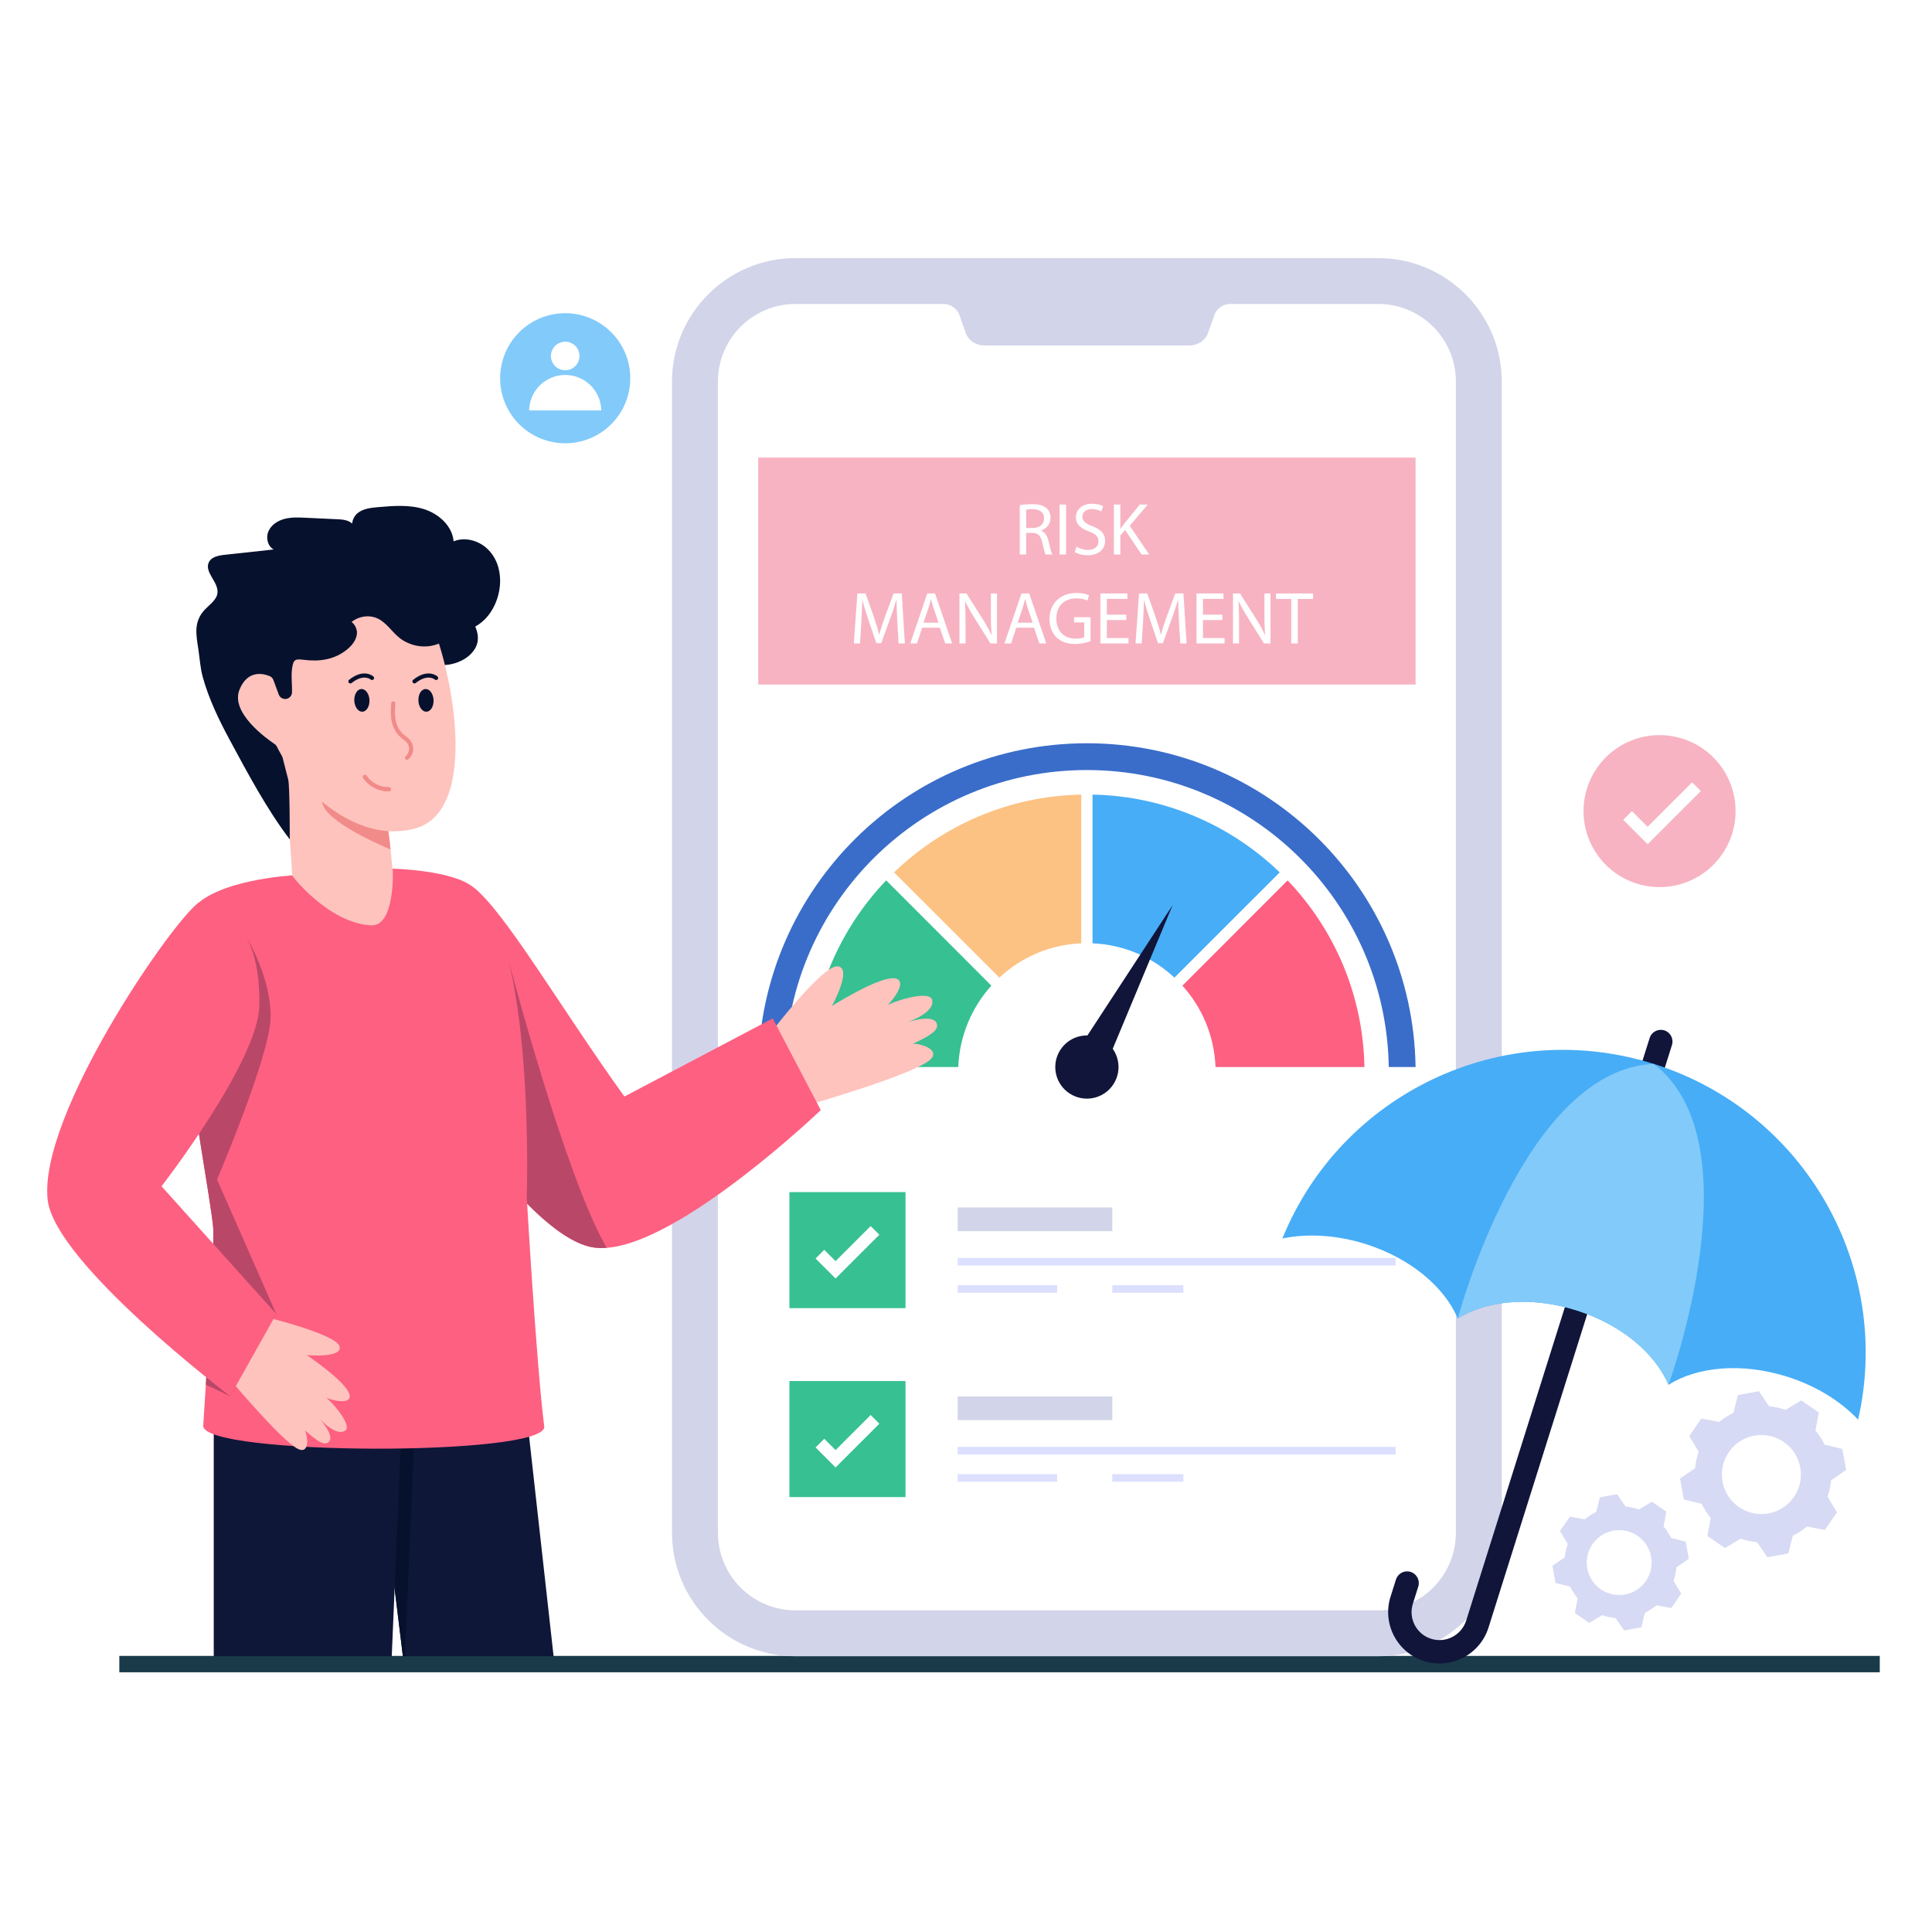 <svg xmlns="http://www.w3.org/2000/svg" xmlns:xlink="http://www.w3.org/1999/xlink" width="500" zoomAndPan="magnify" viewBox="0 0 375 375" height="500" preserveAspectRatio="xMidYMid meet" version="1.0"><defs><clipPath id="0e3dbcc4fe"><path d="M 23 321 L 365 321 L 365 324.59 L 23 324.59 Z M 23 321 " clip-rule="nonzero"/></clipPath><clipPath id="a0d99aaabc"><path d="M 130 50.09 L 292 50.09 L 292 322 L 130 322 Z M 130 50.09 " clip-rule="nonzero"/></clipPath></defs><rect x="-37.5" width="450" fill="#ffffff" y="-37.5" height="450" fill-opacity="1"/><rect x="-37.5" width="450" fill="#ffffff" y="-37.5" height="450" fill-opacity="1"/><g clip-path="url(#0e3dbcc4fe)"><path fill="#1a3a49" d="M 23.16 321.41 L 364.863 321.41 L 364.863 324.59 L 23.16 324.59 Z M 23.16 321.41 " fill-opacity="1" fill-rule="nonzero"/></g><g clip-path="url(#a0d99aaabc)"><path fill="#d2d4e9" d="M 154.422 321.48 C 141.195 321.48 130.434 310.727 130.434 297.508 L 130.434 74.07 C 130.434 60.848 141.195 50.094 154.422 50.094 L 267.504 50.094 C 280.73 50.094 291.492 60.848 291.492 74.07 L 291.492 297.508 C 291.492 310.727 280.73 321.48 267.504 321.48 Z M 154.422 321.48 " fill-opacity="1" fill-rule="nonzero"/></g><path fill="#ffffff" d="M 282.586 74.062 L 282.586 297.5 C 282.586 305.148 276.902 311.457 269.527 312.438 C 268.863 312.527 268.191 312.574 267.504 312.574 L 154.422 312.574 C 153.742 312.574 153.059 312.527 152.402 312.438 C 145.027 311.457 139.348 305.148 139.348 297.5 L 139.348 74.062 C 139.348 65.742 146.09 58.996 154.422 58.996 L 183.121 58.996 C 184.523 58.996 185.77 59.871 186.238 61.199 L 187.457 64.648 C 187.965 66.086 189.426 67.055 191.078 67.055 L 230.863 67.055 C 232.5 67.055 233.949 66.086 234.469 64.648 L 235.691 61.199 C 236.156 59.871 237.402 58.996 238.812 58.996 L 267.504 58.996 C 275.84 58.996 282.586 65.742 282.586 74.062 Z M 282.586 74.062 " fill-opacity="1" fill-rule="nonzero"/><path fill="#f7b3c2" d="M 147.172 88.812 L 274.762 88.812 L 274.762 132.867 L 147.172 132.867 Z M 147.172 88.812 " fill-opacity="1" fill-rule="nonzero"/><path fill="#ffffff" d="M 197.93 98.062 C 198.562 97.934 199.469 97.859 200.332 97.859 C 201.672 97.859 202.535 98.105 203.141 98.652 C 203.629 99.082 203.902 99.746 203.902 100.492 C 203.902 101.773 203.098 102.625 202.074 102.969 L 202.074 103.012 C 202.824 103.27 203.27 103.961 203.5 104.969 C 203.816 106.32 204.047 107.258 204.25 107.633 L 202.953 107.633 C 202.793 107.359 202.578 106.523 202.305 105.312 C 202.016 103.977 201.5 103.473 200.359 103.43 L 199.18 103.43 L 199.18 107.633 L 197.93 107.633 Z M 199.18 102.48 L 200.461 102.48 C 201.801 102.48 202.652 101.746 202.652 100.637 C 202.652 99.387 201.742 98.84 200.418 98.824 C 199.812 98.824 199.383 98.883 199.18 98.938 Z M 199.18 102.48 " fill-opacity="1" fill-rule="nonzero"/><path fill="#ffffff" d="M 205.672 97.934 L 206.922 97.934 L 206.922 107.633 L 205.672 107.633 Z M 205.672 97.934 " fill-opacity="1" fill-rule="nonzero"/><path fill="#ffffff" d="M 208.938 106.105 C 209.5 106.449 210.32 106.738 211.184 106.738 C 212.465 106.738 213.215 106.062 213.215 105.086 C 213.215 104.176 212.695 103.66 211.387 103.156 C 209.801 102.594 208.824 101.773 208.824 100.406 C 208.824 98.895 210.074 97.773 211.961 97.773 C 212.953 97.773 213.676 98.004 214.105 98.25 L 213.762 99.27 C 213.445 99.098 212.797 98.809 211.918 98.809 C 210.594 98.809 210.09 99.602 210.09 100.262 C 210.09 101.168 210.68 101.617 212.02 102.133 C 213.66 102.766 214.496 103.559 214.496 104.984 C 214.496 106.48 213.387 107.773 211.098 107.773 C 210.16 107.773 209.141 107.5 208.621 107.156 Z M 208.938 106.105 " fill-opacity="1" fill-rule="nonzero"/><path fill="#ffffff" d="M 216.207 97.934 L 217.457 97.934 L 217.457 102.609 L 217.5 102.609 C 217.762 102.234 218.02 101.891 218.266 101.574 L 221.23 97.934 L 222.785 97.934 L 219.273 102.047 L 223.059 107.633 L 221.578 107.633 L 218.379 102.867 L 217.457 103.934 L 217.457 107.633 L 216.207 107.633 Z M 216.207 97.934 " fill-opacity="1" fill-rule="nonzero"/><path fill="#ffffff" d="M 174.168 120.633 C 174.098 119.281 174.012 117.656 174.023 116.445 L 173.98 116.445 C 173.652 117.582 173.246 118.793 172.758 120.129 L 171.043 124.836 L 170.094 124.836 L 168.523 120.219 C 168.066 118.852 167.676 117.598 167.402 116.445 L 167.375 116.445 C 167.344 117.656 167.273 119.281 167.188 120.734 L 166.926 124.895 L 165.73 124.895 L 166.41 115.195 L 168.008 115.195 L 169.664 119.887 C 170.066 121.082 170.398 122.145 170.641 123.152 L 170.684 123.152 C 170.93 122.176 171.273 121.109 171.707 119.887 L 173.434 115.195 L 175.031 115.195 L 175.637 124.895 L 174.414 124.895 Z M 174.168 120.633 " fill-opacity="1" fill-rule="nonzero"/><path fill="#ffffff" d="M 178.988 121.844 L 177.98 124.895 L 176.684 124.895 L 179.98 115.195 L 181.492 115.195 L 184.805 124.895 L 183.465 124.895 L 182.43 121.844 Z M 182.172 120.863 L 181.219 118.074 C 181.004 117.441 180.859 116.863 180.715 116.301 L 180.688 116.301 C 180.543 116.879 180.387 117.469 180.199 118.059 L 179.246 120.863 Z M 182.172 120.863 " fill-opacity="1" fill-rule="nonzero"/><path fill="#ffffff" d="M 186.227 124.895 L 186.227 115.195 L 187.594 115.195 L 190.703 120.102 C 191.426 121.238 191.984 122.262 192.445 123.254 L 192.477 123.238 C 192.359 121.945 192.332 120.766 192.332 119.254 L 192.332 115.195 L 193.512 115.195 L 193.512 124.895 L 192.246 124.895 L 189.164 119.973 C 188.488 118.895 187.84 117.785 187.352 116.734 L 187.305 116.75 C 187.379 117.973 187.406 119.137 187.406 120.75 L 187.406 124.895 Z M 186.227 124.895 " fill-opacity="1" fill-rule="nonzero"/><path fill="#ffffff" d="M 197.266 121.844 L 196.258 124.895 L 194.961 124.895 L 198.258 115.195 L 199.773 115.195 L 203.082 124.895 L 201.742 124.895 L 200.707 121.844 Z M 200.449 120.863 L 199.496 118.074 C 199.281 117.441 199.137 116.863 198.992 116.301 L 198.965 116.301 C 198.82 116.879 198.664 117.469 198.477 118.059 L 197.527 120.863 Z M 200.449 120.863 " fill-opacity="1" fill-rule="nonzero"/><path fill="#ffffff" d="M 211.676 124.461 C 211.113 124.664 210.004 124.996 208.695 124.996 C 207.227 124.996 206.016 124.621 205.066 123.715 C 204.23 122.906 203.711 121.613 203.711 120.102 C 203.727 117.211 205.715 115.094 208.969 115.094 C 210.09 115.094 210.969 115.34 211.387 115.539 L 211.086 116.562 C 210.566 116.332 209.918 116.145 208.938 116.145 C 206.578 116.145 205.039 117.613 205.039 120.043 C 205.039 122.504 206.52 123.957 208.781 123.957 C 209.602 123.957 210.164 123.844 210.449 123.699 L 210.449 120.809 L 208.477 120.809 L 208.477 119.801 L 211.676 119.801 Z M 211.676 124.461 " fill-opacity="1" fill-rule="nonzero"/><path fill="#ffffff" d="M 218.609 120.348 L 214.84 120.348 L 214.84 123.844 L 219.043 123.844 L 219.043 124.895 L 213.586 124.895 L 213.586 115.195 L 218.828 115.195 L 218.828 116.246 L 214.84 116.246 L 214.84 119.309 L 218.609 119.309 Z M 218.609 120.348 " fill-opacity="1" fill-rule="nonzero"/><path fill="#ffffff" d="M 228.844 120.633 C 228.773 119.281 228.688 117.656 228.699 116.445 L 228.656 116.445 C 228.328 117.582 227.922 118.793 227.434 120.129 L 225.719 124.836 L 224.77 124.836 L 223.199 120.219 C 222.742 118.852 222.352 117.598 222.078 116.445 L 222.051 116.445 C 222.02 117.656 221.949 119.281 221.863 120.734 L 221.602 124.895 L 220.406 124.895 L 221.086 115.195 L 222.684 115.195 L 224.34 119.887 C 224.742 121.082 225.074 122.145 225.316 123.152 L 225.359 123.152 C 225.605 122.176 225.949 121.109 226.383 119.887 L 228.109 115.195 L 229.707 115.195 L 230.312 124.895 L 229.09 124.895 Z M 228.844 120.633 " fill-opacity="1" fill-rule="nonzero"/><path fill="#ffffff" d="M 237.262 120.348 L 233.492 120.348 L 233.492 123.844 L 237.695 123.844 L 237.695 124.895 L 232.238 124.895 L 232.238 115.195 L 237.48 115.195 L 237.48 116.246 L 233.492 116.246 L 233.492 119.309 L 237.262 119.309 Z M 237.262 120.348 " fill-opacity="1" fill-rule="nonzero"/><path fill="#ffffff" d="M 239.32 124.895 L 239.32 115.195 L 240.688 115.195 L 243.797 120.102 C 244.516 121.238 245.078 122.262 245.539 123.254 L 245.566 123.238 C 245.453 121.945 245.426 120.766 245.426 119.254 L 245.426 115.195 L 246.605 115.195 L 246.605 124.895 L 245.336 124.895 L 242.258 119.973 C 241.578 118.895 240.934 117.785 240.441 116.734 L 240.398 116.75 C 240.473 117.973 240.5 119.137 240.5 120.75 L 240.5 124.895 Z M 239.32 124.895 " fill-opacity="1" fill-rule="nonzero"/><path fill="#ffffff" d="M 250.633 116.258 L 247.68 116.258 L 247.68 115.195 L 254.867 115.195 L 254.867 116.258 L 251.898 116.258 L 251.898 124.895 L 250.633 124.895 Z M 250.633 116.258 " fill-opacity="1" fill-rule="nonzero"/><path fill="#47adf7" d="M 248.395 169.328 L 227.953 189.762 C 223.758 185.828 218.203 183.355 212.059 183.098 L 212.059 154.23 C 226.16 154.512 238.949 160.215 248.395 169.328 Z M 248.395 169.328 " fill-opacity="1" fill-rule="nonzero"/><path fill="#3a6dc9" d="M 269.559 207.109 C 269.055 175.184 243.016 149.465 210.965 149.465 C 178.914 149.465 152.875 175.184 152.375 207.109 L 147.172 207.109 C 147.695 172.32 176.051 144.266 210.965 144.266 C 245.879 144.266 274.238 172.32 274.762 207.109 Z M 269.559 207.109 " fill-opacity="1" fill-rule="nonzero"/><path fill="#fcc283" d="M 209.871 154.23 L 209.871 183.098 C 203.73 183.355 198.176 185.828 193.98 189.762 L 173.535 169.328 C 182.98 160.215 195.773 154.512 209.871 154.23 Z M 209.871 154.23 " fill-opacity="1" fill-rule="nonzero"/><path fill="#fe6081" d="M 264.836 207.109 L 235.934 207.109 C 235.691 201.035 233.309 195.531 229.504 191.312 L 249.926 170.879 C 258.953 180.34 264.574 193.039 264.836 207.109 Z M 264.836 207.109 " fill-opacity="1" fill-rule="nonzero"/><path fill="#37c092" d="M 192.426 191.312 C 188.621 195.531 186.238 201.035 186 207.109 L 157.098 207.109 C 157.359 193.039 162.977 180.34 172.008 170.879 Z M 192.426 191.312 " fill-opacity="1" fill-rule="nonzero"/><path fill="#11153a" d="M 217.105 207.109 C 217.105 207.512 217.066 207.914 216.988 208.309 C 216.906 208.703 216.793 209.086 216.637 209.457 C 216.484 209.832 216.293 210.184 216.07 210.52 C 215.848 210.855 215.59 211.164 215.305 211.449 C 215.023 211.734 214.711 211.988 214.375 212.211 C 214.043 212.438 213.688 212.625 213.316 212.777 C 212.941 212.934 212.559 213.051 212.164 213.129 C 211.77 213.207 211.367 213.246 210.965 213.246 C 210.562 213.246 210.164 213.207 209.77 213.129 C 209.371 213.051 208.988 212.934 208.617 212.777 C 208.246 212.625 207.891 212.438 207.555 212.211 C 207.219 211.988 206.91 211.734 206.625 211.449 C 206.34 211.164 206.086 210.855 205.863 210.52 C 205.637 210.184 205.449 209.832 205.293 209.457 C 205.141 209.086 205.023 208.703 204.945 208.309 C 204.867 207.914 204.828 207.512 204.828 207.109 C 204.828 206.707 204.867 206.309 204.945 205.914 C 205.023 205.52 205.141 205.137 205.293 204.762 C 205.449 204.391 205.637 204.035 205.863 203.703 C 206.086 203.367 206.34 203.059 206.625 202.773 C 206.91 202.488 207.219 202.234 207.555 202.008 C 207.891 201.785 208.246 201.598 208.617 201.441 C 208.988 201.289 209.371 201.172 209.77 201.094 C 210.164 201.016 210.562 200.977 210.965 200.977 C 211.367 200.977 211.77 201.016 212.164 201.094 C 212.559 201.172 212.941 201.289 213.316 201.441 C 213.688 201.598 214.043 201.785 214.375 202.008 C 214.711 202.234 215.023 202.488 215.305 202.773 C 215.59 203.059 215.848 203.367 216.07 203.703 C 216.293 204.035 216.484 204.391 216.637 204.762 C 216.793 205.137 216.906 205.52 216.988 205.914 C 217.066 206.309 217.105 206.707 217.105 207.109 Z M 217.105 207.109 " fill-opacity="1" fill-rule="nonzero"/><path fill="#11153a" d="M 208.066 205.578 L 227.605 175.688 L 213.863 208.645 Z M 208.066 205.578 " fill-opacity="1" fill-rule="nonzero"/><path fill="#37c092" d="M 153.227 231.387 L 175.758 231.387 L 175.758 253.91 L 153.227 253.91 Z M 153.227 231.387 " fill-opacity="1" fill-rule="nonzero"/><path fill="#ffffff" d="M 162.184 248.16 L 158.301 244.277 L 159.988 242.59 L 162.184 244.785 L 168.996 237.977 L 170.684 239.664 Z M 162.184 248.16 " fill-opacity="1" fill-rule="nonzero"/><path fill="#d2d4e9" d="M 185.887 234.371 L 215.895 234.371 L 215.895 238.969 L 185.887 238.969 Z M 185.887 234.371 " fill-opacity="1" fill-rule="nonzero"/><path fill="#dcdffe" d="M 185.887 244.168 L 270.891 244.168 L 270.891 245.633 L 185.887 245.633 Z M 185.887 244.168 " fill-opacity="1" fill-rule="nonzero"/><path fill="#dcdffe" d="M 185.887 249.457 L 205.188 249.457 L 205.188 250.922 L 185.887 250.922 Z M 185.887 249.457 " fill-opacity="1" fill-rule="nonzero"/><path fill="#dcdffe" d="M 215.895 249.457 L 229.691 249.457 L 229.691 250.922 L 215.895 250.922 Z M 215.895 249.457 " fill-opacity="1" fill-rule="nonzero"/><path fill="#37c092" d="M 153.227 268.059 L 175.758 268.059 L 175.758 290.582 L 153.227 290.582 Z M 153.227 268.059 " fill-opacity="1" fill-rule="nonzero"/><path fill="#ffffff" d="M 162.184 284.832 L 158.301 280.949 L 159.988 279.266 L 162.184 281.461 L 168.996 274.652 L 170.684 276.34 Z M 162.184 284.832 " fill-opacity="1" fill-rule="nonzero"/><path fill="#d2d4e9" d="M 185.887 271.047 L 215.895 271.047 L 215.895 275.641 L 185.887 275.641 Z M 185.887 271.047 " fill-opacity="1" fill-rule="nonzero"/><path fill="#dcdffe" d="M 185.887 280.844 L 270.891 280.844 L 270.891 282.305 L 185.887 282.305 Z M 185.887 280.844 " fill-opacity="1" fill-rule="nonzero"/><path fill="#dcdffe" d="M 185.887 286.133 L 205.188 286.133 L 205.188 287.598 L 185.887 287.598 Z M 185.887 286.133 " fill-opacity="1" fill-rule="nonzero"/><path fill="#dcdffe" d="M 215.895 286.133 L 229.691 286.133 L 229.691 287.598 L 215.895 287.598 Z M 215.895 286.133 " fill-opacity="1" fill-rule="nonzero"/><path fill="#11153a" d="M 276.418 322.422 C 271.172 320.773 268.25 315.168 269.902 309.926 L 270.953 306.59 C 271.328 305.395 272.605 304.73 273.801 305.105 C 274.996 305.48 275.66 306.758 275.285 307.953 L 274.234 311.289 C 273.336 314.145 274.926 317.195 277.781 318.09 C 280.633 318.988 283.688 317.398 284.586 314.547 L 320.195 201.477 C 320.57 200.281 321.848 199.617 323.043 199.992 C 324.238 200.371 324.902 201.645 324.527 202.84 L 288.918 315.91 C 287.266 321.152 281.66 324.07 276.418 322.422 " fill-opacity="1" fill-rule="nonzero"/><path fill="#47adf7" d="M 360.656 275.547 C 357.297 271.996 352.512 268.98 346.832 267.195 C 338.066 264.438 329.406 265.273 323.852 268.797 C 321.316 262.727 314.699 257.082 305.934 254.324 C 297.164 251.566 288.504 252.402 282.949 255.93 C 280.418 249.859 273.797 244.215 265.031 241.457 C 259.352 239.668 253.703 239.402 248.914 240.387 C 260.301 212.312 291.559 197.242 320.992 206.5 C 350.426 215.762 367.414 246.016 360.656 275.547 Z M 360.656 275.547 " fill-opacity="1" fill-rule="nonzero"/><path fill="#82cafa" d="M 323.852 268.797 C 321.316 262.727 314.699 257.082 305.934 254.324 C 297.164 251.566 288.504 252.402 282.949 255.93 C 282.949 255.93 295.762 207.602 320.992 206.5 C 341.047 221.848 323.852 268.797 323.852 268.797 Z M 323.852 268.797 " fill-opacity="1" fill-rule="nonzero"/><path fill="#d7daf4" d="M 358.34 285.316 L 357.598 281.246 L 354.148 280.398 C 353.672 279.406 353.074 278.488 352.379 277.66 L 353.031 274.168 L 349.625 271.812 L 346.586 273.652 C 345.566 273.293 344.496 273.059 343.398 272.961 L 341.387 270.035 L 337.312 270.777 L 336.465 274.223 C 335.473 274.703 334.555 275.297 333.727 275.992 L 330.23 275.34 L 327.875 278.746 L 329.715 281.785 C 329.359 282.801 329.121 283.871 329.027 284.969 L 326.098 286.98 L 326.836 291.051 L 330.289 291.898 C 330.766 292.895 331.363 293.809 332.055 294.637 L 331.406 298.129 L 334.809 300.484 L 337.852 298.645 C 338.871 299.004 339.941 299.238 341.039 299.336 L 343.051 302.262 L 347.121 301.523 L 347.973 298.074 C 348.965 297.594 349.883 297 350.711 296.305 L 354.207 296.957 L 356.562 293.555 L 354.723 290.512 C 355.078 289.496 355.312 288.426 355.41 287.328 Z M 358.34 285.316 " fill-opacity="1" fill-rule="nonzero"/><path fill="#ffffff" d="M 349.43 284.832 C 350.188 289.004 347.426 292.996 343.258 293.754 C 339.09 294.512 335.098 291.75 334.336 287.578 C 333.578 283.414 336.344 279.422 340.508 278.664 C 344.676 277.906 348.672 280.668 349.43 284.832 Z M 349.43 284.832 " fill-opacity="1" fill-rule="nonzero"/><path fill="#d7daf4" d="M 327.793 302.562 L 327.184 299.223 L 324.352 298.523 C 323.961 297.711 323.469 296.957 322.902 296.277 L 323.434 293.41 L 320.641 291.477 L 318.145 292.988 C 317.305 292.691 316.43 292.5 315.527 292.422 L 313.875 290.016 L 310.531 290.625 L 309.836 293.457 C 309.02 293.848 308.266 294.34 307.586 294.906 L 304.719 294.375 L 302.785 297.168 L 304.293 299.664 C 304 300.5 303.809 301.375 303.727 302.277 L 301.324 303.926 L 301.934 307.27 L 304.766 307.965 C 305.156 308.781 305.648 309.535 306.215 310.215 L 305.684 313.082 L 308.477 315.016 L 310.973 313.504 C 311.809 313.797 312.688 313.988 313.59 314.07 L 315.242 316.473 L 318.582 315.863 L 319.281 313.035 C 320.098 312.641 320.852 312.152 321.531 311.586 L 324.398 312.117 L 326.332 309.324 L 324.824 306.828 C 325.117 305.992 325.309 305.113 325.387 304.215 Z M 327.793 302.562 " fill-opacity="1" fill-rule="nonzero"/><path fill="#ffffff" d="M 320.477 302.164 C 321.102 305.59 318.832 308.867 315.41 309.488 C 311.992 310.113 308.711 307.844 308.09 304.422 C 307.465 301 309.734 297.723 313.156 297.102 C 316.578 296.48 319.855 298.746 320.477 302.164 Z M 320.477 302.164 " fill-opacity="1" fill-rule="nonzero"/><path fill="#fec3bd" d="M 180.758 205.473 C 178.281 208.359 156.543 214.566 156.543 214.566 L 149.379 200.758 C 149.379 200.758 159.699 187.195 162.629 187.562 C 165.523 187.93 161.465 195.273 161.465 195.273 C 162.961 194.344 174.09 187.453 174.703 190.766 C 174.926 191.969 173.18 194.297 172.262 195.051 C 175.512 193.621 180.527 192.449 180.918 194.055 C 181.465 196.289 177.473 197.926 176.051 198.438 C 177.52 197.969 181.809 196.797 181.895 199.094 C 181.945 200.492 178.629 201.863 177.152 202.621 C 178.414 202.465 182.375 203.594 180.758 205.473 Z M 180.758 205.473 " fill-opacity="1" fill-rule="nonzero"/><path fill="#0e1738" d="M 78.203 321.48 L 107.453 321.48 L 102.203 274.383 L 72.648 276.125 L 72.672 276.305 Z M 78.203 321.48 " fill-opacity="1" fill-rule="nonzero"/><path fill="#06112d" d="M 78.602 321.48 L 80.441 278.125 L 72.672 276.305 L 78.203 321.48 Z M 78.602 321.48 " fill-opacity="1" fill-rule="nonzero"/><path fill="#0e1738" d="M 76.039 321.48 L 77.875 278.125 L 41.488 269.887 L 41.488 321.48 Z M 76.039 321.48 " fill-opacity="1" fill-rule="nonzero"/><path fill="#06112d" d="M 76.574 119.969 C 76.766 122.598 77.953 125.117 79.801 126.809 C 82.465 129.254 86.434 129.785 89.598 128.215 C 91.105 127.465 92.527 126.109 92.734 124.305 C 92.918 122.707 92.117 121.184 91.305 119.844 C 89.254 116.477 86.891 113.355 84.246 110.527 L 78.77 112.652 C 77.188 114.641 76.383 117.336 76.574 119.969 Z M 76.574 119.969 " fill-opacity="1" fill-rule="nonzero"/><path fill="#fe6081" d="M 159.312 215.469 C 159.312 215.469 132.516 241.125 117.766 242.203 C 116.66 242.293 115.621 242.234 114.652 242.031 C 107.879 240.562 99.438 231.199 92.992 222.691 C 87.25 215.109 83.09 208.215 83.09 208.215 L 91.824 172.184 C 97.797 176.613 109.195 196.203 121.199 212.836 L 149.984 197.672 Z M 159.312 215.469 " fill-opacity="1" fill-rule="nonzero"/><path fill="#b94768" d="M 117.766 242.203 C 116.66 242.293 115.621 242.234 114.652 242.031 C 107.879 240.562 99.438 231.199 92.992 222.691 L 92.223 212.176 L 98.797 186.738 C 98.797 186.738 109.746 228.516 117.766 242.203 Z M 117.766 242.203 " fill-opacity="1" fill-rule="nonzero"/><path fill="#fe6081" d="M 105.641 276.945 C 105.75 282.715 39.551 282.543 39.445 276.773 C 39.582 274.719 39.758 271.926 39.953 268.773 C 40.668 257.227 41.605 240.887 41.383 238.332 C 40.906 232.863 37.129 213.57 35.723 197.793 C 34.875 188.328 34.875 180.129 36.961 176.953 C 41.066 170.703 57.016 169.891 57.016 169.891 L 76.234 168.613 C 76.234 168.613 87.758 168.855 91.824 172.188 C 103.934 182.105 102.242 232.324 102.242 232.324 C 102.242 232.324 104.09 264.668 105.641 276.945 Z M 105.641 276.945 " fill-opacity="1" fill-rule="nonzero"/><path fill="#b94768" d="M 53.625 255.047 L 44.676 270.996 L 39.953 268.773 C 40.668 257.227 41.605 240.887 41.383 238.332 C 40.906 232.863 37.129 213.57 35.723 197.793 L 47.965 182.105 C 47.965 182.105 52.723 190.051 52.523 197.59 C 52.324 205.129 42.129 228.938 42.129 228.938 Z M 53.625 255.047 " fill-opacity="1" fill-rule="nonzero"/><path fill="#fec3bd" d="M 72.051 179.605 C 63.934 179.219 56.727 170.164 56.715 169.891 C 56.414 163.371 55.039 148.332 53.684 143.676 C 53.387 142.648 54.262 141.684 55.199 142.008 L 75.133 148.828 C 75.746 149.039 76.102 149.742 75.938 150.426 C 75.688 151.492 75.508 152.555 75.383 153.586 C 75.336 153.961 75.305 154.324 75.27 154.691 C 75.016 157.809 75.246 160.645 75.559 162.719 C 75.625 163.172 75.711 163.965 75.812 164.871 C 75.812 164.879 75.812 164.879 75.812 164.879 C 76.059 167.211 76.141 168.602 76.234 168.945 C 76.277 169.113 76.641 179.828 72.051 179.605 Z M 72.051 179.605 " fill-opacity="1" fill-rule="nonzero"/><path fill="#f18b89" d="M 75.812 164.871 C 75.812 164.879 75.812 164.879 75.812 164.879 C 75.812 164.879 64.77 160.41 62.816 156.57 C 60.242 151.504 73.656 153.961 73.656 153.961 C 73.656 153.961 74.359 154.277 75.27 154.691 C 75.016 157.809 75.246 160.645 75.559 162.719 C 75.625 163.172 75.711 163.965 75.812 164.871 Z M 75.812 164.871 " fill-opacity="1" fill-rule="nonzero"/><path fill="#fec3bd" d="M 80.543 160.82 C 68.504 164.062 57.754 151.945 54.812 146.902 L 54.812 146.895 C 54.293 146.004 53.938 145.309 53.754 144.93 C 53.652 144.719 53.5 144.543 53.305 144.414 C 51.75 143.371 44.707 138.348 46.477 133.895 C 47.629 130.996 49.602 130.652 51.059 130.875 C 51.91 131.008 52.656 130.254 52.539 129.398 C 49.41 106.133 75.047 107.141 82.102 117.641 C 82.41 118.102 82.73 118.668 83.047 119.328 C 87.637 128.711 93.477 157.336 80.543 160.82 Z M 80.543 160.82 " fill-opacity="1" fill-rule="nonzero"/><path fill="#06112d" d="M 71.711 135.871 C 71.727 136.164 71.699 136.449 71.637 136.723 C 71.578 136.996 71.48 137.238 71.352 137.453 C 71.223 137.664 71.074 137.832 70.898 137.949 C 70.723 138.07 70.539 138.137 70.344 138.145 C 70.148 138.152 69.957 138.105 69.773 138.004 C 69.586 137.898 69.422 137.746 69.273 137.547 C 69.125 137.348 69.008 137.113 68.922 136.848 C 68.836 136.578 68.785 136.301 68.77 136.008 C 68.758 135.715 68.781 135.434 68.844 135.16 C 68.906 134.887 69.004 134.641 69.129 134.43 C 69.258 134.215 69.41 134.051 69.586 133.93 C 69.762 133.809 69.945 133.746 70.141 133.734 C 70.336 133.727 70.527 133.773 70.711 133.879 C 70.895 133.98 71.062 134.133 71.211 134.332 C 71.355 134.535 71.473 134.77 71.562 135.035 C 71.648 135.301 71.699 135.582 71.711 135.871 Z M 71.711 135.871 " fill-opacity="1" fill-rule="nonzero"/><path fill="#06112d" d="M 68.004 132.656 C 67.887 132.656 67.773 132.605 67.695 132.508 C 67.555 132.336 67.586 132.086 67.758 131.949 C 70.609 129.672 72.402 131.234 72.477 131.305 C 72.641 131.449 72.656 131.703 72.508 131.863 C 72.359 132.027 72.109 132.039 71.949 131.895 C 71.887 131.844 70.555 130.738 68.254 132.57 C 68.18 132.629 68.09 132.656 68.004 132.656 Z M 68.004 132.656 " fill-opacity="1" fill-rule="nonzero"/><path fill="#06112d" d="M 84.152 135.871 C 84.168 136.164 84.141 136.449 84.078 136.723 C 84.016 136.996 83.922 137.238 83.793 137.453 C 83.664 137.664 83.516 137.832 83.34 137.949 C 83.164 138.07 82.98 138.137 82.785 138.145 C 82.59 138.152 82.398 138.105 82.215 138.004 C 82.027 137.898 81.863 137.746 81.715 137.547 C 81.566 137.348 81.449 137.113 81.363 136.848 C 81.277 136.578 81.227 136.301 81.211 136.008 C 81.199 135.715 81.223 135.434 81.285 135.16 C 81.348 134.887 81.441 134.641 81.57 134.43 C 81.699 134.215 81.852 134.051 82.027 133.93 C 82.203 133.809 82.387 133.746 82.582 133.734 C 82.777 133.727 82.965 133.773 83.152 133.879 C 83.336 133.98 83.504 134.133 83.652 134.332 C 83.797 134.535 83.914 134.77 84.004 135.035 C 84.09 135.301 84.141 135.582 84.152 135.871 Z M 84.152 135.871 " fill-opacity="1" fill-rule="nonzero"/><path fill="#06112d" d="M 80.445 132.656 C 80.328 132.656 80.215 132.605 80.133 132.508 C 79.996 132.336 80.027 132.086 80.199 131.949 C 83.055 129.676 84.844 131.234 84.918 131.305 C 85.082 131.449 85.098 131.703 84.949 131.863 C 84.801 132.027 84.551 132.039 84.391 131.895 C 84.328 131.844 82.992 130.738 80.691 132.57 C 80.621 132.629 80.531 132.656 80.445 132.656 Z M 80.445 132.656 " fill-opacity="1" fill-rule="nonzero"/><path fill="#f18b89" d="M 78.992 147.477 C 78.883 147.477 78.773 147.434 78.695 147.344 C 78.551 147.18 78.562 146.93 78.727 146.781 C 79.148 146.41 79.391 145.914 79.406 145.387 C 79.418 144.871 79.219 144.379 78.836 143.996 C 78.672 143.828 78.469 143.676 78.258 143.512 C 78.117 143.406 77.977 143.297 77.844 143.184 C 76.902 142.383 76.27 141.262 76.012 139.941 C 75.789 138.789 75.859 137.629 75.926 136.508 C 75.938 136.289 76.109 136.117 76.348 136.137 C 76.566 136.148 76.734 136.336 76.723 136.555 C 76.656 137.629 76.59 138.734 76.793 139.789 C 77.016 140.934 77.555 141.895 78.359 142.578 C 78.48 142.684 78.609 142.781 78.742 142.883 C 78.965 143.051 79.195 143.23 79.402 143.434 C 79.938 143.973 80.223 144.672 80.199 145.41 C 80.18 146.156 79.844 146.855 79.258 147.379 C 79.18 147.445 79.086 147.477 78.992 147.477 Z M 78.992 147.477 " fill-opacity="1" fill-rule="nonzero"/><path fill="#f18b89" d="M 75.32 153.586 C 73.426 153.586 71.547 152.594 70.492 151.02 C 70.371 150.836 70.422 150.59 70.602 150.465 C 70.785 150.344 71.031 150.395 71.156 150.574 C 72.098 151.984 73.801 152.859 75.492 152.789 C 75.711 152.781 75.895 152.953 75.906 153.172 C 75.914 153.391 75.742 153.574 75.523 153.582 C 75.457 153.586 75.387 153.586 75.32 153.586 Z M 75.32 153.586 " fill-opacity="1" fill-rule="nonzero"/><path fill="#f18b89" d="M 75.32 153.586 C 73.426 153.586 71.547 152.594 70.492 151.02 C 70.371 150.836 70.422 150.59 70.602 150.465 C 70.785 150.344 71.031 150.395 71.156 150.574 C 72.098 151.984 73.801 152.859 75.492 152.789 C 75.711 152.781 75.895 152.953 75.906 153.172 C 75.914 153.391 75.742 153.574 75.523 153.582 C 75.457 153.586 75.387 153.586 75.32 153.586 Z M 75.32 153.586 " fill-opacity="1" fill-rule="nonzero"/><path fill="#fec3bd" d="M 58.168 281.371 C 55.098 280.434 42.953 265.73 42.953 265.73 L 51.219 255.531 C 51.219 255.531 65.191 258.926 65.898 261.312 C 66.59 263.672 59.543 263.02 59.543 263.02 C 60.766 263.859 69.855 270.133 67.5 271.723 C 66.645 272.305 64.25 271.742 63.363 271.289 C 65.566 273.316 68.164 276.793 67.055 277.641 C 65.508 278.816 62.895 276.285 62.02 275.359 C 62.879 276.336 65.234 279.254 63.484 280.094 C 62.422 280.605 60.242 278.508 59.156 277.625 C 59.703 278.543 60.168 281.988 58.168 281.371 Z M 58.168 281.371 " fill-opacity="1" fill-rule="nonzero"/><path fill="#fe6081" d="M 38.508 175.254 C 33.402 178.855 7.402 216.508 9.258 232.902 C 10.652 245.203 44.676 270.996 44.676 270.996 L 53.625 255.047 L 31.355 230.258 C 31.355 230.258 50.125 206.027 50.34 195.207 C 50.738 175.254 38.508 175.254 38.508 175.254 Z M 38.508 175.254 " fill-opacity="1" fill-rule="nonzero"/><path fill="#06112d" d="M 94.512 106.449 C 98.129 109.777 97.66 115.871 94.723 119.527 C 93.293 121.309 91.129 122.484 88.855 122.719 C 88.91 122.332 88.969 121.941 89.027 121.555 C 87.93 123.508 85.938 124.934 83.738 125.348 C 81.535 125.758 79.164 125.148 77.434 123.723 C 76.027 122.566 75.02 120.902 73.387 120.09 C 71.469 119.133 68.906 119.711 67.586 121.402 C 67.453 121.07 67.32 120.734 67.188 120.402 C 68.438 120.379 69.379 121.746 69.277 122.992 C 69.172 124.238 68.312 125.301 67.34 126.086 C 64.871 128.078 61.922 128.461 58.879 128.059 C 57.172 127.832 56.891 128.105 56.668 129.957 C 56.492 131.426 56.723 132.91 56.68 134.383 C 56.66 135.035 56.168 135.578 55.52 135.664 C 54.906 135.742 54.316 135.383 54.102 134.801 L 53.074 132.004 C 52.949 131.656 52.688 131.375 52.348 131.238 C 51.105 130.73 48.039 129.965 46.477 133.895 C 44.707 138.348 51.75 143.371 53.305 144.414 C 53.5 144.543 53.652 144.719 53.754 144.93 C 53.938 145.309 54.293 146.004 54.812 146.902 L 55.941 151.316 C 56.262 152.57 56.242 162.922 56.242 162.922 C 51.832 157.156 47.996 149.938 44.551 143.551 C 42.465 139.68 40.52 135.637 39.348 131.379 C 38.863 129.609 38.781 127.883 38.512 126.094 C 38.074 123.211 37.508 120.68 39.805 118.273 C 40.746 117.285 42.062 116.434 42.211 115.078 C 42.445 112.961 39.609 111.059 40.535 109.141 C 41.051 108.078 42.422 107.816 43.594 107.691 C 46.77 107.344 49.945 106.996 53.117 106.652 C 51.926 106.004 51.562 104.328 52.121 103.09 C 52.676 101.852 53.938 101.047 55.25 100.711 C 56.566 100.371 57.945 100.434 59.301 100.496 C 61.344 100.59 63.387 100.688 65.43 100.781 C 66.238 100.82 67.078 100.867 67.797 101.238 C 68.52 101.609 69.086 102.406 68.93 103.203 C 67.902 102.258 68.352 100.426 69.449 99.566 C 70.547 98.707 72.02 98.555 73.41 98.434 C 76.395 98.176 79.469 97.93 82.32 98.832 C 85.176 99.734 87.789 102.086 88.047 105.07 C 90.199 104.188 92.801 104.875 94.512 106.449 Z M 94.512 106.449 " fill-opacity="1" fill-rule="nonzero"/><path fill="#f7b3c2" d="M 336.875 157.434 C 336.875 158.402 336.781 159.363 336.594 160.312 C 336.402 161.262 336.125 162.184 335.754 163.078 C 335.383 163.973 334.926 164.824 334.391 165.629 C 333.852 166.434 333.238 167.18 332.555 167.863 C 331.867 168.551 331.121 169.16 330.316 169.699 C 329.512 170.238 328.66 170.691 327.766 171.062 C 326.871 171.434 325.945 171.711 324.996 171.902 C 324.047 172.09 323.086 172.184 322.117 172.184 C 321.148 172.184 320.188 172.09 319.238 171.902 C 318.289 171.711 317.363 171.434 316.469 171.062 C 315.574 170.691 314.723 170.238 313.918 169.699 C 313.113 169.16 312.367 168.551 311.68 167.863 C 310.996 167.18 310.383 166.434 309.848 165.629 C 309.309 164.824 308.852 163.973 308.48 163.078 C 308.113 162.184 307.832 161.262 307.641 160.312 C 307.453 159.363 307.359 158.402 307.359 157.434 C 307.359 156.465 307.453 155.504 307.645 154.555 C 307.832 153.605 308.113 152.684 308.48 151.789 C 308.852 150.895 309.309 150.043 309.848 149.238 C 310.383 148.434 310.996 147.688 311.68 147.004 C 312.367 146.316 313.113 145.707 313.918 145.168 C 314.723 144.629 315.574 144.176 316.469 143.805 C 317.363 143.434 318.289 143.152 319.238 142.965 C 320.188 142.777 321.148 142.684 322.117 142.684 C 323.086 142.684 324.047 142.777 324.996 142.965 C 325.945 143.152 326.871 143.434 327.766 143.805 C 328.66 144.176 329.512 144.629 330.316 145.168 C 331.121 145.707 331.867 146.316 332.555 147.004 C 333.238 147.688 333.852 148.434 334.391 149.238 C 334.926 150.043 335.383 150.895 335.754 151.789 C 336.125 152.684 336.402 153.605 336.594 154.555 C 336.781 155.504 336.875 156.465 336.875 157.434 Z M 336.875 157.434 " fill-opacity="1" fill-rule="nonzero"/><path fill="#ffffff" d="M 319.801 163.859 L 315.066 159.125 L 316.754 157.438 L 319.801 160.484 L 328.441 151.852 L 330.129 153.539 Z M 319.801 163.859 " fill-opacity="1" fill-rule="nonzero"/><path fill="#82cafa" d="M 122.336 73.414 C 122.336 74.246 122.258 75.066 122.094 75.879 C 121.934 76.691 121.695 77.48 121.375 78.246 C 121.059 79.012 120.668 79.742 120.207 80.43 C 119.75 81.121 119.223 81.758 118.637 82.344 C 118.051 82.93 117.414 83.453 116.723 83.914 C 116.035 84.375 115.305 84.762 114.539 85.082 C 113.773 85.398 112.984 85.637 112.172 85.797 C 111.355 85.961 110.535 86.043 109.707 86.043 C 108.879 86.043 108.055 85.961 107.242 85.797 C 106.43 85.637 105.641 85.398 104.871 85.082 C 104.105 84.762 103.379 84.375 102.688 83.914 C 102 83.453 101.359 82.93 100.773 82.344 C 100.188 81.758 99.664 81.121 99.203 80.43 C 98.742 79.742 98.355 79.012 98.035 78.246 C 97.719 77.48 97.48 76.691 97.316 75.879 C 97.156 75.066 97.074 74.246 97.074 73.414 C 97.074 72.586 97.156 71.766 97.316 70.953 C 97.48 70.141 97.719 69.352 98.035 68.586 C 98.355 67.82 98.742 67.09 99.203 66.402 C 99.664 65.711 100.188 65.074 100.773 64.488 C 101.359 63.902 102 63.379 102.688 62.918 C 103.379 62.457 104.105 62.07 104.871 61.75 C 105.641 61.434 106.43 61.195 107.242 61.035 C 108.055 60.871 108.879 60.789 109.707 60.789 C 110.535 60.789 111.355 60.871 112.172 61.035 C 112.984 61.195 113.773 61.434 114.539 61.75 C 115.305 62.07 116.035 62.457 116.723 62.918 C 117.414 63.379 118.051 63.902 118.637 64.488 C 119.223 65.074 119.75 65.711 120.207 66.402 C 120.668 67.09 121.059 67.82 121.375 68.586 C 121.695 69.352 121.934 70.141 122.094 70.953 C 122.258 71.766 122.336 72.586 122.336 73.414 Z M 122.336 73.414 " fill-opacity="1" fill-rule="nonzero"/><path fill="#ffffff" d="M 112.48 69.094 C 112.48 69.461 112.41 69.816 112.27 70.156 C 112.129 70.496 111.926 70.793 111.668 71.055 C 111.406 71.312 111.109 71.516 110.77 71.656 C 110.43 71.797 110.074 71.867 109.707 71.867 C 109.34 71.867 108.984 71.797 108.648 71.656 C 108.309 71.516 108.008 71.312 107.746 71.055 C 107.488 70.793 107.289 70.496 107.145 70.156 C 107.004 69.816 106.934 69.461 106.934 69.094 C 106.934 68.727 107.004 68.375 107.145 68.035 C 107.289 67.695 107.488 67.395 107.746 67.137 C 108.008 66.875 108.309 66.676 108.648 66.535 C 108.984 66.395 109.34 66.324 109.707 66.324 C 110.074 66.324 110.43 66.395 110.77 66.535 C 111.109 66.676 111.406 66.875 111.668 67.137 C 111.926 67.395 112.129 67.695 112.27 68.035 C 112.41 68.375 112.48 68.727 112.48 69.094 Z M 112.48 69.094 " fill-opacity="1" fill-rule="nonzero"/><path fill="#ffffff" d="M 116.707 79.672 C 116.645 75.855 113.539 72.777 109.707 72.777 C 105.871 72.777 102.77 75.855 102.707 79.672 Z M 116.707 79.672 " fill-opacity="1" fill-rule="nonzero"/></svg>